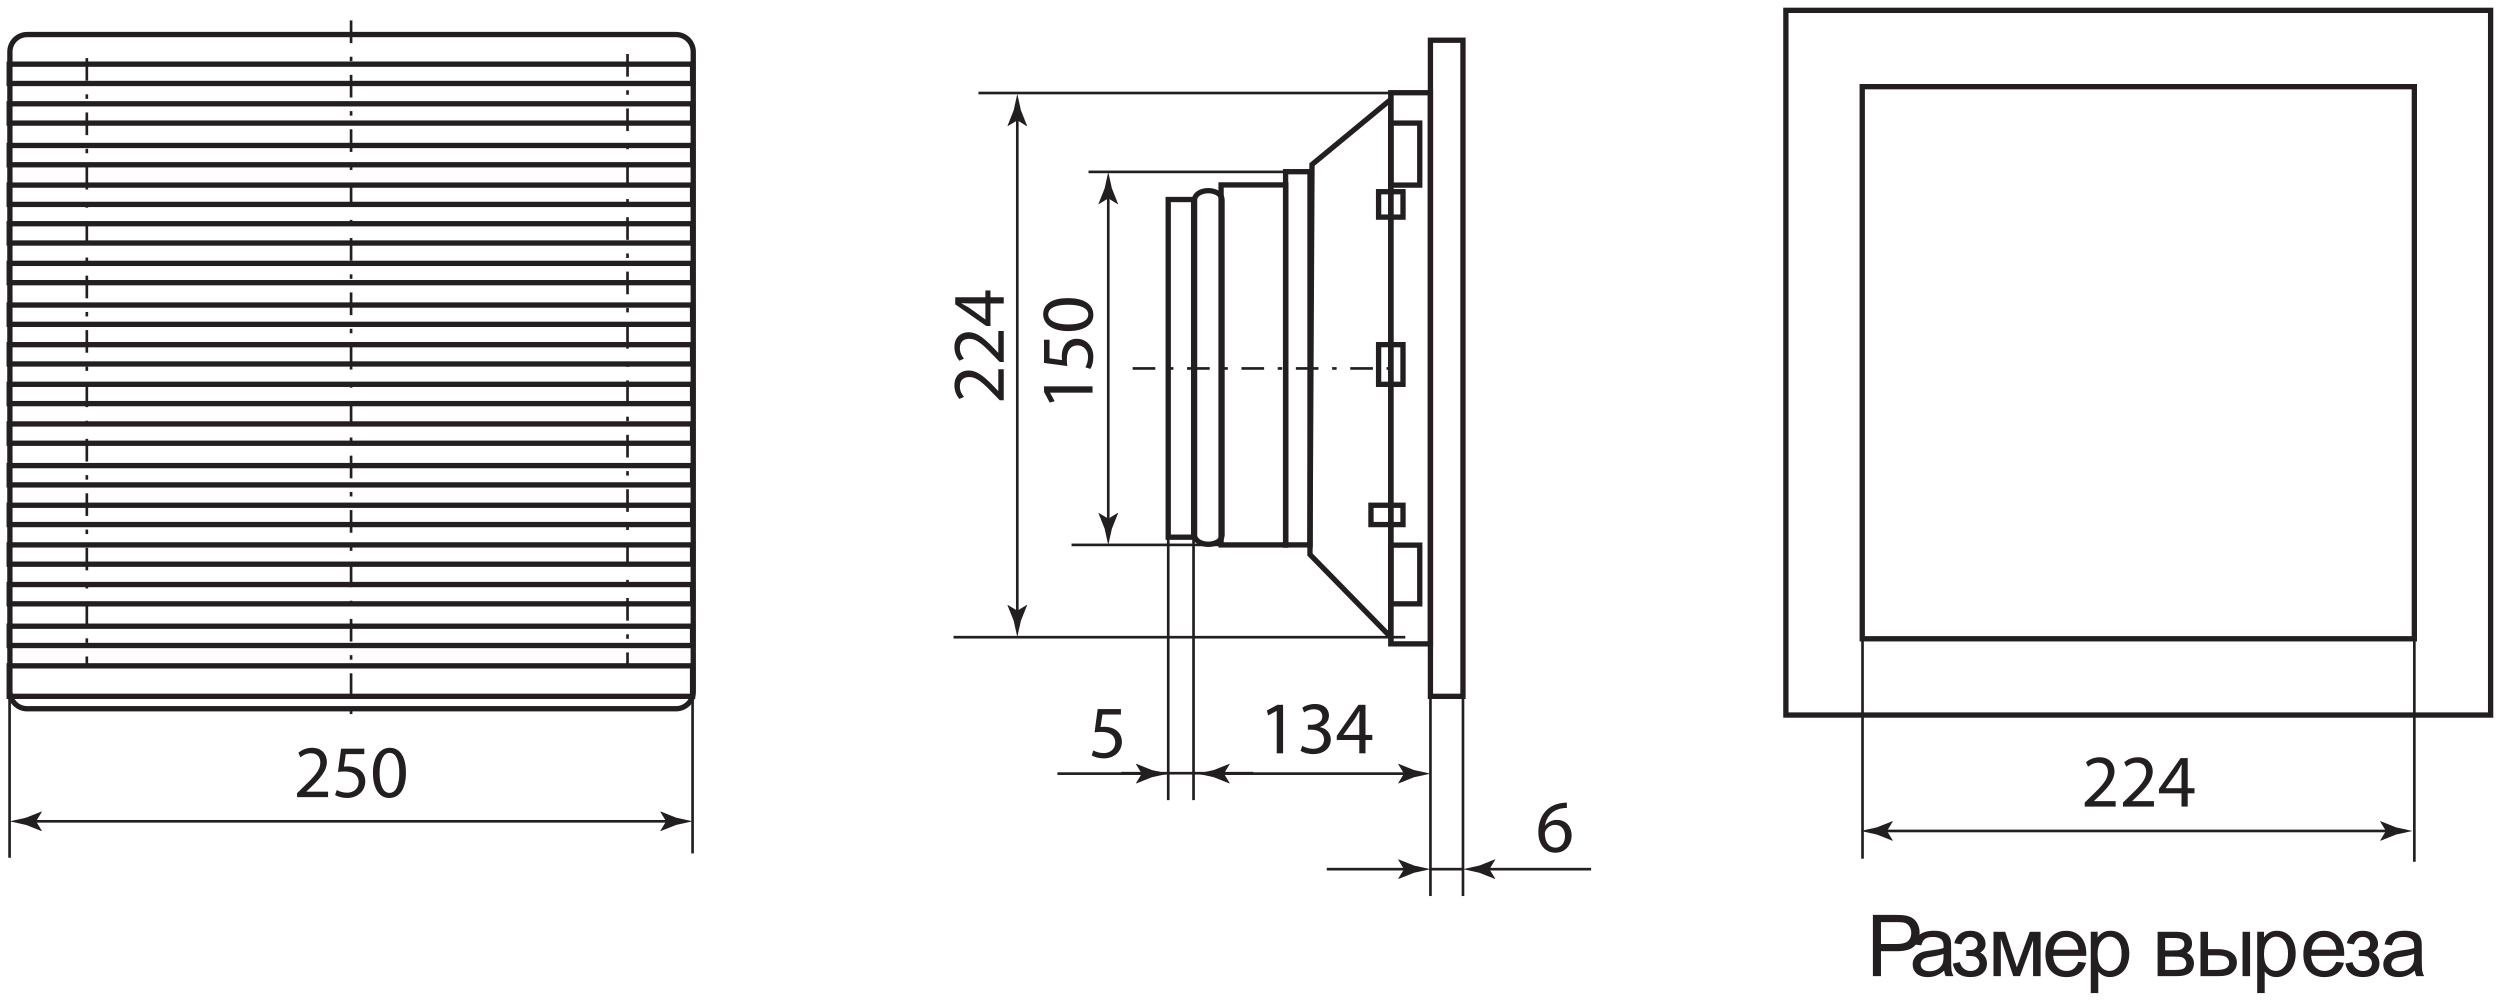 <?xml version="1.0" encoding="UTF-8"?>
<svg height="290" viewBox="0 0 191.823 76.729" width="725" xmlns="http://www.w3.org/2000/svg" xmlns:xlink="http://www.w3.org/1999/xlink"><clipPath id="a"><path d="m51.732 119.268h322.043v91.339h-322.043z"/></clipPath><clipPath id="b"><path d="m51.732 119.268h322.043v91.339h-322.043z"/></clipPath><g fill="#231f20" stroke-width=".82" transform="translate(104.98 112.42)"><path d="m38.725-37.524v-4.697h1.772q.468 0 .715.045.346.058.58.221.234.16.375.452.144.292.144.641 0 .599-.381 1.016-.381.413-1.378.413h-1.205v1.91zm.622-2.464h1.214q.602 0 .855-.224.253-.224.253-.631 0-.295-.151-.503-.147-.211-.391-.279-.157-.042-.58-.042h-1.202z"/><path d="m44.192-37.943q-.32.272-.618.384-.295.112-.634.112-.561 0-.862-.272-.301-.276-.301-.702 0-.25.112-.455.115-.208.298-.333.186-.125.417-.189.17-.045.513-.087.698-.083 1.029-.199.003-.119.003-.151 0-.352-.163-.497-.221-.195-.657-.195-.407 0-.602.144-.192.141-.285.503l-.564-.077q.077-.362.253-.583.176-.224.509-.343.333-.122.772-.122.436 0 .708.103.272.103.401.26.128.154.179.391.029.147.029.532v.769q0 .804.035 1.019.038.211.147.407h-.602q-.09-.179-.115-.42zm-.048-1.288q-.314.128-.942.218-.356.051-.503.115-.147.064-.227.189-.08.122-.08.272 0 .231.173.384.176.154.513.154.333 0 .593-.144.26-.147.381-.401.093-.195.093-.577z"/><path d="m45.888-39.062v-.452q.365-.003.497-.029.135-.026.253-.154.119-.128.119-.32 0-.234-.157-.372-.154-.141-.401-.141-.487 0-.682.574l-.548-.09q.256-.958 1.237-.958.545 0 .852.298.311.298.311.711 0 .417-.404.663.256.138.384.352.128.211.128.503 0 .458-.333.743-.333.285-.932.285-1.163 0-1.349-1.035l.541-.115q.074.327.298.506.227.179.519.179.292 0 .484-.163.195-.167.195-.423 0-.199-.122-.346-.122-.147-.26-.183-.138-.038-.5-.038-.029 0-.131.003z"/><path d="m47.979-40.926h.897l.894 2.723.993-2.723h.83v3.403h-.577v-2.739l-1.006 2.739h-.516l-.952-2.871v2.871h-.564z"/><path d="m54.485-38.619.596.074q-.141.522-.522.811-.381.288-.974.288-.747 0-1.186-.458-.436-.461-.436-1.291 0-.859.442-1.333.442-.474 1.147-.474.682 0 1.115.465.433.465.433 1.307 0 .051-.003.154h-2.538q.032.561.317.859.285.298.711.298.317 0 .541-.167.224-.167.356-.532zm-1.894-.932h1.9q-.038-.429-.218-.644-.276-.333-.715-.333-.397 0-.67.266-.269.266-.298.711z"/><path d="m55.444-36.22v-4.707h.525v.442q.186-.26.42-.388.234-.131.567-.131.436 0 .769.224.333.224.503.634.17.407.17.894 0 .522-.189.942-.186.417-.545.641-.356.221-.75.221-.288 0-.519-.122-.227-.122-.375-.308v1.657zm.522-2.986q0 .657.266.971.266.314.644.314.384 0 .657-.324.276-.327.276-1.009 0-.65-.269-.974-.266-.324-.638-.324-.368 0-.654.346-.282.343-.282 1z"/><path d="m60.572-40.926h1.33q.49 0 .727.083.24.08.41.298.173.218.173.522 0 .244-.103.426-.099.179-.301.301.24.08.397.301.16.218.16.519-.032.484-.346.718-.314.234-.913.234h-1.535zm.577 1.432h.615q.368 0 .506-.038.138-.038.247-.154.109-.119.109-.282 0-.269-.192-.375-.189-.106-.65-.106h-.634zm0 1.496h.759q.49 0 .673-.112.183-.115.192-.394 0-.163-.106-.301-.106-.141-.276-.176-.17-.038-.545-.038h-.698z"/><path d="m67.089-40.926h.577v3.403h-.577zm-3.227 0h.577v1.33h.731q.715 0 1.099.279.388.276.388.763 0 .426-.324.731-.32.301-1.029.301h-1.442zm.577 2.929h.606q.548 0 .782-.135.234-.135.234-.42 0-.221-.173-.394-.173-.173-.766-.173h-.682z"/><path d="m68.213-36.22v-4.707h.525v.442q.186-.26.42-.388.234-.131.567-.131.436 0 .769.224.333.224.503.634.17.407.17.894 0 .522-.189.942-.186.417-.545.641-.356.221-.75.221-.288 0-.519-.122-.227-.122-.375-.308v1.657zm.522-2.986q0 .657.266.971.266.314.644.314.384 0 .657-.324.276-.327.276-1.009 0-.65-.269-.974-.266-.324-.638-.324-.368 0-.654.346-.282.343-.282 1z"/><path d="m74.276-38.619.596.074q-.141.522-.522.811-.381.288-.974.288-.747 0-1.186-.458-.436-.461-.436-1.291 0-.859.442-1.333.442-.474 1.147-.474.682 0 1.115.465.433.465.433 1.307 0 .051-.003.154h-2.538q.032.561.317.859.285.298.711.298.317 0 .541-.167.224-.167.356-.532zm-1.894-.932h1.9q-.038-.429-.218-.644-.276-.333-.715-.333-.397 0-.67.266-.269.266-.298.711z"/><path d="m76.006-39.062v-.452q.365-.003.497-.029.135-.026.253-.154.119-.128.119-.32 0-.234-.157-.372-.154-.141-.401-.141-.487 0-.682.574l-.548-.09q.256-.958 1.237-.958.545 0 .852.298.311.298.311.711 0 .417-.404.663.256.138.384.352.128.211.128.503 0 .458-.333.743-.333.285-.932.285-1.163 0-1.349-1.035l.541-.115q.074.327.298.506.227.179.519.179.292 0 .484-.163.195-.167.195-.423 0-.199-.122-.346-.122-.147-.26-.183-.138-.038-.5-.038-.029 0-.131.003z"/><path d="m80.302-37.943q-.32.272-.618.384-.295.112-.634.112-.561 0-.862-.272-.301-.276-.301-.702 0-.25.112-.455.115-.208.298-.333.186-.125.417-.189.17-.045.513-.087.698-.083 1.029-.199.003-.119.003-.151 0-.352-.163-.497-.221-.195-.657-.195-.407 0-.602.144-.192.141-.285.503l-.564-.077q.077-.362.253-.583.176-.224.509-.343.333-.122.772-.122.436 0 .708.103.272.103.401.26.128.154.179.391.029.147.029.532v.769q0 .804.035 1.019.038.211.147.407h-.602q-.09-.179-.115-.42zm-.048-1.288q-.314.128-.942.218-.356.051-.503.115-.147.064-.227.189-.08.122-.08.272 0 .231.173.384.176.154.513.154.333 0 .593-.144.26-.147.381-.401.093-.195.093-.577z"/></g><g clip-path="url(#b)" transform="matrix(.818 0 0 -.818 -47.065 169.422)"><path d="m0 0c0-.896-.728-1.623-1.622-1.623h-60.855c-.896 0-1.622.727-1.622 1.623v59.996c0 .896.726 1.622 1.622 1.622h60.855c.894 0 1.622-.726 1.622-1.622z" fill="none" stroke="#231f20" stroke-miterlimit="22.926" stroke-width=".5" transform="translate(122.564 142.258)"/></g><g fill="none" stroke="#231f20"><path d="m0 0h-64.1v1.812h64.1z" stroke-miterlimit="22.926" stroke-width=".5" transform="matrix(.818 0 0 -.818 53.14 6.405)"/><path d="m0 0h-64.1v1.812h64.1z" stroke-miterlimit="22.926" stroke-width=".5" transform="matrix(.818 0 0 -.818 53.14 9.446)"/><path d="m0 0h-64.1v1.812h64.1z" stroke-miterlimit="22.926" stroke-width=".5" transform="matrix(.818 0 0 -.818 53.14 12.643)"/><path d="m0 0h-64.1v1.812h64.1z" stroke-miterlimit="22.926" stroke-width=".5" transform="matrix(.818 0 0 -.818 53.14 15.684)"/><path d="m0 0h-64.1v1.812h64.1z" stroke-miterlimit="22.926" stroke-width=".5" transform="matrix(.818 0 0 -.818 53.14 18.648)"/><path d="m0 0h-64.1v1.812h64.1z" stroke-miterlimit="22.926" stroke-width=".5" transform="matrix(.818 0 0 -.818 53.14 21.69)"/><path d="m0 0h-64.1v1.812h64.1z" stroke-miterlimit="22.926" stroke-width=".5" transform="matrix(.818 0 0 -.818 53.14 24.887)"/><path d="m0 0h-64.1v1.812h64.1z" stroke-miterlimit="22.926" stroke-width=".5" transform="matrix(.818 0 0 -.818 53.14 27.928)"/><path d="m0 0h-64.1v1.812h64.1z" stroke-miterlimit="22.926" stroke-width=".5" transform="matrix(.818 0 0 -.818 53.14 30.969)"/><path d="m0 0h-64.1v1.812h64.1z" stroke-miterlimit="22.926" stroke-width=".5" transform="matrix(.818 0 0 -.818 53.14 34.011)"/><path d="m0 0h-64.1v1.812h64.1z" stroke-miterlimit="22.926" stroke-width=".5" transform="matrix(.818 0 0 -.818 53.14 37.207)"/><path d="m0 0h-64.1v1.812h64.1z" stroke-miterlimit="22.926" stroke-width=".5" transform="matrix(.818 0 0 -.818 53.14 40.25)"/><path d="m0 0h-64.1v1.812h64.1z" stroke-miterlimit="22.926" stroke-width=".5" transform="matrix(.818 0 0 -.818 53.14 43.291)"/><path d="m0 0h-64.1v1.812h64.1z" stroke-miterlimit="22.926" stroke-width=".5" transform="matrix(.818 0 0 -.818 53.14 46.333)"/><path d="m0 0h-64.1v1.812h64.1z" stroke-miterlimit="22.926" stroke-width=".5" transform="matrix(.818 0 0 -.818 53.14 49.53)"/><path d="m0 0h-64.1v2.861h64.1z" stroke-miterlimit="22.926" stroke-width=".5" transform="matrix(.818 0 0 -.818 53.14 53.429)"/><path d="m0 0h-3.053v61.544h3.053z" stroke-miterlimit="22.926" stroke-width=".5" transform="matrix(.818 0 0 -.818 112.252 53.429)"/><path d="m0 0h-3.721v51.698h3.721z" stroke-miterlimit="22.926" stroke-width=".5" transform="matrix(.818 0 0 -.818 109.756 49.404)"/><path d="m0 0-7.584 7.755.191 36.581 7.393 6.108z" stroke-miterlimit="22.926" stroke-width=".5" transform="matrix(.818 0 0 -.818 106.716 48.891)"/><path d="m0 0h-2.289v35.006h2.289z" stroke-miterlimit="22.926" stroke-width=".5" transform="matrix(.818 0 0 -.818 100.515 41.809)"/><path d="m0 0h-2.385v31.674h2.385z" stroke-miterlimit="22.926" stroke-width=".5" transform="matrix(.818 0 0 -.818 91.587 41.218)"/></g><g clip-path="url(#a)" transform="matrix(.818 0 0 -.818 -47.065 169.422)"><path d="m0 0c0-.467-.576-.846-1.287-.846s-1.288.379-1.288.846v31.476c0 .468.577.847 1.288.847s1.287-.379 1.287-.847z" fill="none" stroke="#231f20" stroke-miterlimit="22.926" stroke-width=".5" transform="translate(172.164 156.91)"/></g><path d="m0 0h24.229" fill="none" stroke="#231f20" stroke-dasharray="2.126 1.276 .425 1.276" stroke-miterlimit="22.926" stroke-width=".25" transform="matrix(.818 0 0 -.818 86.907 28.27)"/><path d="m0 0v-65.529" fill="none" stroke="#231f20" stroke-dasharray="2.126 1.276 .425 1.276" stroke-miterlimit="22.926" stroke-width=".25" transform="matrix(.818 0 0 -.818 26.938 1.569)"/><path d="m0 0v-57.041" fill="none" stroke="#231f20" stroke-dasharray="2.126 1.276 .425 1.276" stroke-miterlimit="22.926" stroke-width=".25" transform="matrix(.818 0 0 -.818 6.662 4.455)"/><path d="m0 0v-57.422" fill="none" stroke="#231f20" stroke-dasharray="2.126 1.276 .425 1.276" stroke-miterlimit="22.926" stroke-width=".25" transform="matrix(.818 0 0 -.818 48.149 4.143)"/><path d="m0 0v17.71" fill="none" stroke="#231f20" stroke-miterlimit="22.926" stroke-width=".25" transform="matrix(.818 0 0 -.818 .735 65.816)"/><path d="m0 0v18.302" fill="none" stroke="#231f20" stroke-miterlimit="22.926" stroke-width=".25" transform="matrix(.818 0 0 -.818 53.14 65.482)"/><path d="m0 0h60.022" fill="none" stroke="#231f20" stroke-miterlimit="22.926" stroke-width=".25" transform="matrix(.818 0 0 -.818 2.401 63.018)"/><path d="m0 0 .548.901-.031.02-1.469-.584c-.511-.112-1.023-.224-1.535-.337.512-.113 1.024-.225 1.535-.338l1.469-.583.031.015z" fill="#231f20" transform="matrix(.818 0 0 -.818 2.768 63.018)"/><path d="m0 0-.547.901.03.02 1.469-.584c.512-.112 1.024-.224 1.535-.337-.511-.113-1.023-.225-1.535-.338l-1.469-.583-.03.015z" fill="#231f20" transform="matrix(.818 0 0 -.818 51.107 63.018)"/><path d="m0 0h-41.063" fill="none" stroke="#231f20" stroke-miterlimit="22.926" stroke-width=".25" transform="matrix(.818 0 0 -.818 108.665 7.137)"/><path d="m0 0h-42.374" fill="none" stroke="#231f20" stroke-miterlimit="22.926" stroke-width=".25" transform="matrix(.818 0 0 -.818 107.826 48.891)"/><path d="m0 0v20.396" fill="none" stroke="#231f20" stroke-miterlimit="22.926" stroke-width=".25" transform="matrix(.818 0 0 -.818 109.757 68.752)"/><path d="m0 0v21.302" fill="none" stroke="#231f20" stroke-miterlimit="22.926" stroke-width=".25" transform="matrix(.818 0 0 -.818 112.253 68.752)"/><path d="m0 0v31.54" fill="none" stroke="#231f20" stroke-miterlimit="22.926" stroke-width=".25" transform="matrix(.818 0 0 -.818 91.579 61.394)"/><path d="m0 0v31.54" fill="none" stroke="#231f20" stroke-miterlimit="22.926" stroke-width=".25" transform="matrix(.818 0 0 -.818 89.637 61.394)"/><path d="m0 0h8.359" fill="none" stroke="#231f20" stroke-miterlimit="22.926" stroke-width=".25" transform="matrix(.818 0 0 -.818 81.136 59.36)"/><path d="m0 0-.547.901.03.02 1.469-.584c.512-.112 1.024-.224 1.535-.337-.511-.113-1.023-.225-1.535-.338l-1.469-.583-.03.015z" fill="#231f20" transform="matrix(.818 0 0 -.818 87.603 59.36)"/><path d="m0 0h17.79" fill="none" stroke="#231f20" stroke-miterlimit="22.926" stroke-width=".25" transform="matrix(.818 0 0 -.818 93.546 59.36)"/><path d="m0 0 .549.901-.031.02-1.469-.584c-.512-.112-1.024-.224-1.535-.337.511-.113 1.023-.225 1.535-.338l1.469-.583.031.015z" fill="#231f20" transform="matrix(.818 0 0 -.818 93.912 59.36)"/><path d="m0 0-.547.901.03.02 1.469-.584c.512-.112 1.024-.224 1.535-.337-.511-.113-1.023-.225-1.535-.338l-1.469-.583-.03.015z" fill="#231f20" transform="matrix(.818 0 0 -.818 107.723 59.36)"/><path d="m0 0h9.983" fill="none" stroke="#231f20" stroke-miterlimit="22.926" stroke-width=".25" transform="matrix(.818 0 0 -.818 113.919 66.69)"/><path d="m0 0 .547.9-.03.021-1.469-.583c-.512-.113-1.024-.226-1.535-.338.511-.113 1.023-.225 1.535-.338l1.469-.583.03.015z" fill="#231f20" transform="matrix(.818 0 0 -.818 114.286 66.69)"/><path d="m0 0h3.053" fill="none" stroke="#231f20" stroke-miterlimit="22.926" stroke-width=".25" transform="matrix(.818 0 0 -.818 109.757 66.69)"/><path d="m0 0h7.691" fill="none" stroke="#231f20" stroke-miterlimit="22.926" stroke-width=".25" transform="matrix(.818 0 0 -.818 101.802 66.69)"/><path d="m0 0-.547.9.03.021 1.469-.583c.512-.113 1.024-.226 1.535-.338-.511-.113-1.023-.225-1.535-.338l-1.469-.583-.03.015z" fill="#231f20" transform="matrix(.818 0 0 -.818 107.723 66.69)"/><path d="m0 0v-46.915" fill="none" stroke="#231f20" stroke-miterlimit="22.926" stroke-width=".25" transform="matrix(.818 0 0 -.818 78.056 8.868)"/><path d="m0 0 .9-.548.021.031-.583 1.469c-.113.511-.226 1.023-.338 1.535-.113-.512-.225-1.024-.338-1.535l-.583-1.469.015-.031z" fill="#231f20" transform="matrix(.818 0 0 -.818 78.056 9.235)"/><path d="m0 0 .9.548.021-.031-.583-1.469c-.113-.511-.226-1.023-.338-1.535-.113.512-.225 1.024-.338 1.535l-.583 1.469.015.031z" fill="#231f20" transform="matrix(.818 0 0 -.818 78.056 46.858)"/><path d="m0 0v-30.955" fill="none" stroke="#231f20" stroke-miterlimit="22.926" stroke-width=".25" transform="matrix(.818 0 0 -.818 85.036 14.856)"/><path d="m0 0 .9-.548.021.031-.583 1.469c-.113.511-.226 1.023-.338 1.535-.113-.512-.225-1.024-.338-1.535l-.583-1.469.015-.031z" fill="#231f20" transform="matrix(.818 0 0 -.818 85.036 15.223)"/><path d="m0 0 .9.548.021-.031-.583-1.469c-.113-.511-.226-1.023-.338-1.535-.113.512-.225 1.024-.338 1.535l-.583 1.469.015.031z" fill="#231f20" transform="matrix(.818 0 0 -.818 85.036 39.797)"/><path d="m0 0h6.057v33.766h-6.057z" fill="none" stroke="#231f20" stroke-miterlimit="22.926" stroke-width=".5" transform="matrix(.818 0 0 -.818 93.692 41.81)"/><path d="m0 0h-2.289v2.383h2.289z" fill="none" stroke="#231f20" stroke-miterlimit="22.926" stroke-width=".5" transform="matrix(.818 0 0 -.818 107.651 16.659)"/><path d="m0 0h-2.289v3.72h2.289z" fill="none" stroke="#231f20" stroke-miterlimit="22.926" stroke-width=".5" transform="matrix(.818 0 0 -.818 107.651 29.488)"/><path d="m0 0h-3.005v1.812h3.005z" fill="none" stroke="#231f20" stroke-miterlimit="22.926" stroke-width=".5" transform="matrix(.818 0 0 -.818 107.651 40.25)"/><path d="m0 0h-2.718v5.508h2.718z" fill="none" stroke="#231f20" stroke-miterlimit="22.926" stroke-width=".5" transform="matrix(.818 0 0 -.818 108.937 46.333)"/><path d="m0 0h-2.718v5.818h2.718z" fill="none" stroke="#231f20" stroke-miterlimit="22.926" stroke-width=".5" transform="matrix(.818 0 0 -.818 108.937 14.203)"/><path d="m0 0h-18.488" fill="none" stroke="#231f20" stroke-miterlimit="22.926" stroke-width=".25" transform="matrix(.818 0 0 -.818 98.644 13.189)"/><path d="m0 0h-21.7" fill="none" stroke="#231f20" stroke-miterlimit="22.926" stroke-width=".25" transform="matrix(.818 0 0 -.818 99.97 41.809)"/><path d="m0 0h12.401" fill="none" stroke="#231f20" stroke-miterlimit="22.926" stroke-width=".25" transform="matrix(.818 0 0 -.818 86.029 59.327)"/><path d="m0 0h-66.104v66.102h66.104z" fill="none" stroke="#231f20" stroke-miterlimit="10" stroke-width=".5" transform="matrix(.818 0 0 -.818 191.103 54.865)"/><path d="m0 0h-51.789v51.788h51.789z" fill="none" stroke="#231f20" stroke-miterlimit="10" stroke-width=".5" transform="matrix(.818 0 0 -.818 185.251 49.013)"/><path d="m0 0v23.465" fill="none" stroke="#231f20" stroke-miterlimit="10" stroke-width=".25" transform="matrix(.818 0 0 -.818 142.91 65.887)"/><path d="m0 0v23.751" fill="none" stroke="#231f20" stroke-miterlimit="10" stroke-width=".25" transform="matrix(.818 0 0 -.818 185.251 66.121)"/><path d="m0 0h47.718" fill="none" stroke="#231f20" stroke-miterlimit="10" stroke-width=".25" transform="matrix(.818 0 0 -.818 144.423 63.759)"/><g fill="#231f20"><path d="m0 0 .549.9-.031.021-1.469-.583c-.512-.113-1.024-.226-1.535-.338.511-.113 1.023-.225 1.535-.338l1.469-.583.031.015z" transform="matrix(.818 0 0 -.818 144.789 63.759)"/><path d="m0 0-.547.9.029.021 1.47-.583c.512-.113 1.024-.226 1.535-.338-.511-.113-1.023-.225-1.535-.338l-1.47-.583-.029.015z" transform="matrix(.818 0 0 -.818 183.068 63.759)"/><path d="m0 0v.378l.483.47c1.163 1.106 1.695 1.694 1.695 2.381 0 .462-.217.889-.896.889-.413 0-.757-.21-.967-.385l-.196.434c.308.259.764.462 1.282.462.98 0 1.394-.672 1.394-1.323 0-.841-.609-1.52-1.569-2.445l-.357-.336v-.014h2.038v-.511z" transform="matrix(.818 0 0 -.818 22.795 61.164)"/><path d="m0 0h-1.737l-.175-1.169c.105.013.203.021.371.021.357 0 .701-.071.98-.246.358-.196.652-.595.652-1.162 0-.89-.707-1.555-1.695-1.555-.497 0-.911.14-1.135.28l.155.469c.188-.112.56-.252.98-.252.574 0 1.079.378 1.072.988 0 .588-.4 1.001-1.303 1.001-.266 0-.469-.021-.637-.042l.294 2.185h2.178z" transform="matrix(.818 0 0 -.818 27.953 57.866)"/><path d="m0 0c0-1.184.364-1.856.924-1.856.624 0 .925.735.925 1.898 0 1.121-.28 1.856-.925 1.856-.532 0-.924-.658-.924-1.898m2.472.07c0-1.548-.581-2.403-1.582-2.403-.89 0-1.499.834-1.514 2.34 0 1.534.666 2.367 1.59 2.367.953 0 1.506-.854 1.506-2.304" transform="matrix(.818 0 0 -.818 29.125 59.32)"/><path d="m0 0h-1.737l-.175-1.169c.104.013.203.021.371.021.357 0 .7-.071.979-.246.359-.196.653-.595.653-1.162 0-.89-.707-1.555-1.695-1.555-.497 0-.911.14-1.135.28l.154.469c.189-.112.561-.252.981-.252.574 0 1.079.378 1.072.988 0 .588-.4 1.001-1.303 1.001-.266 0-.469-.021-.637-.042l.293 2.185h2.179z" transform="matrix(.818 0 0 -.818 86.007 54.828)"/><path d="m0 0h-.015l-.791-.427-.119.469.995.532h.525v-4.552h-.595z" transform="matrix(.818 0 0 -.818 97.963 54.547)"/><path d="m0 0c.175-.105.574-.28 1.009-.28.784 0 1.036.497 1.029.883-.008.637-.582.91-1.177.91h-.342v.462h.342c.449 0 1.016.232 1.016.771 0 .364-.231.686-.798.686-.365 0-.715-.161-.911-.301l-.168.448c.245.175.707.35 1.197.35.897 0 1.303-.532 1.303-1.085 0-.476-.287-.876-.841-1.079v-.014c.561-.105 1.01-.525 1.016-1.163 0-.728-.574-1.365-1.659-1.365-.512 0-.96.161-1.185.308z" transform="matrix(.818 0 0 -.818 99.925 57.227)"/><path d="m0 0v1.52c0 .238.007.476.021.714h-.021c-.141-.266-.252-.462-.379-.672l-1.113-1.548v-.014zm0-1.723v1.246h-2.115v.4l2.031 2.906h.666v-2.829h.637v-.477h-.637v-1.246z" transform="matrix(.818 0 0 -.818 104.298 56.391)"/><path d="m0 0c0 .651-.371 1.043-.939 1.043-.372 0-.721-.224-.889-.56-.035-.07-.063-.154-.063-.266.006-.749.357-1.309 1.008-1.309.526 0 .883.441.883 1.092m.175 2.626c-.126.007-.287-.006-.462-.035-.974-.153-1.479-.854-1.583-1.611h.014c.217.295.602.533 1.106.533.806 0 1.373-.588 1.373-1.471 0-.84-.567-1.611-1.519-1.611-.967 0-1.604.757-1.604 1.94 0 .897.314 1.604.77 2.052.378.371.882.603 1.457.673.181.028.335.035.448.035z" transform="matrix(.818 0 0 -.818 120.081 64.145)"/><path d="m0 0h-.379l-.469.483c-1.106 1.163-1.695 1.695-2.381 1.695-.462 0-.889-.217-.889-.896 0-.413.21-.757.386-.967l-.436-.196c-.258.308-.461.764-.461 1.282 0 .98.672 1.394 1.323 1.394.841 0 1.52-.609 2.445-1.569l.336-.357h.013v2.038h.512z" transform="matrix(.818 0 0 -.818 77.017 30.712)"/><path d="m0 0h-.379l-.469.483c-1.106 1.163-1.695 1.695-2.381 1.695-.462 0-.889-.217-.889-.896 0-.413.21-.757.386-.967l-.436-.196c-.258.308-.461.764-.461 1.282 0 .98.672 1.394 1.323 1.394.841 0 1.52-.609 2.445-1.569l.336-.357h.013v2.038h.512z" transform="matrix(.818 0 0 -.818 77.017 27.776)"/><path d="m0 0h-1.52c-.238 0-.476.007-.714.021v-.021c.265-.14.462-.252.672-.378l1.548-1.114h.014zm1.723 0h-1.246v-2.115h-.401l-2.906 2.031v.666h2.83v.637h.477v-.637h1.246z" transform="matrix(.818 0 0 -.818 75.608 23.283)"/><path d="m0 0v-.014l.428-.791-.469-.119-.533.994v.525h4.553v-.595z" transform="matrix(.818 0 0 -.818 80.576 30.131)"/><path d="m0 0v-1.737l1.169-.175c-.014.105-.021.203-.021.371 0 .357.071.701.246.98.196.358.595.652 1.162.652.89 0 1.555-.707 1.555-1.695 0-.497-.139-.911-.28-1.135l-.469.155c.112.188.252.56.252.98 0 .574-.379 1.079-.988 1.072-.588 0-1.001-.4-1.001-1.303 0-.266.021-.469.042-.637l-2.186.294v2.178z" transform="matrix(.818 0 0 -.818 80.53 26.067)"/><path d="m0 0c1.184 0 1.855.364 1.855.924 0 .624-.734.925-1.896.925-1.121 0-1.856-.28-1.856-.925 0-.532.658-.924 1.897-.924m-.069 2.472c1.548 0 2.402-.581 2.402-1.582 0-.89-.833-1.499-2.339-1.514-1.534 0-2.367.666-2.367 1.59 0 .953.852 1.506 2.304 1.506" transform="matrix(.818 0 0 -.818 81.984 24.895)"/><path d="m0 0v.378l.482.47c1.164 1.106 1.696 1.694 1.696 2.381 0 .462-.217.889-.897.889-.413 0-.756-.21-.967-.385l-.195.434c.308.259.764.462 1.281.462.981 0 1.395-.672 1.395-1.323 0-.841-.609-1.52-1.569-2.445l-.358-.336v-.014h2.038v-.511z" transform="matrix(.818 0 0 -.818 159.957 61.889)"/><path d="m0 0v.378l.484.47c1.162 1.106 1.695 1.694 1.695 2.381 0 .462-.217.889-.897.889-.413 0-.757-.21-.966-.385l-.197.434c.309.259.764.462 1.282.462.981 0 1.394-.672 1.394-1.323 0-.841-.609-1.52-1.568-2.445l-.358-.336v-.014h2.038v-.511z" transform="matrix(.818 0 0 -.818 162.892 61.889)"/><path d="m0 0v1.52c0 .238.008.476.021.714h-.021c-.14-.266-.252-.462-.378-.672l-1.113-1.548v-.014zm0-1.723v1.246h-2.115v.4l2.031 2.906h.666v-2.829h.637v-.477h-.637v-1.246z" transform="matrix(.818 0 0 -.818 167.385 60.48)"/></g></svg>